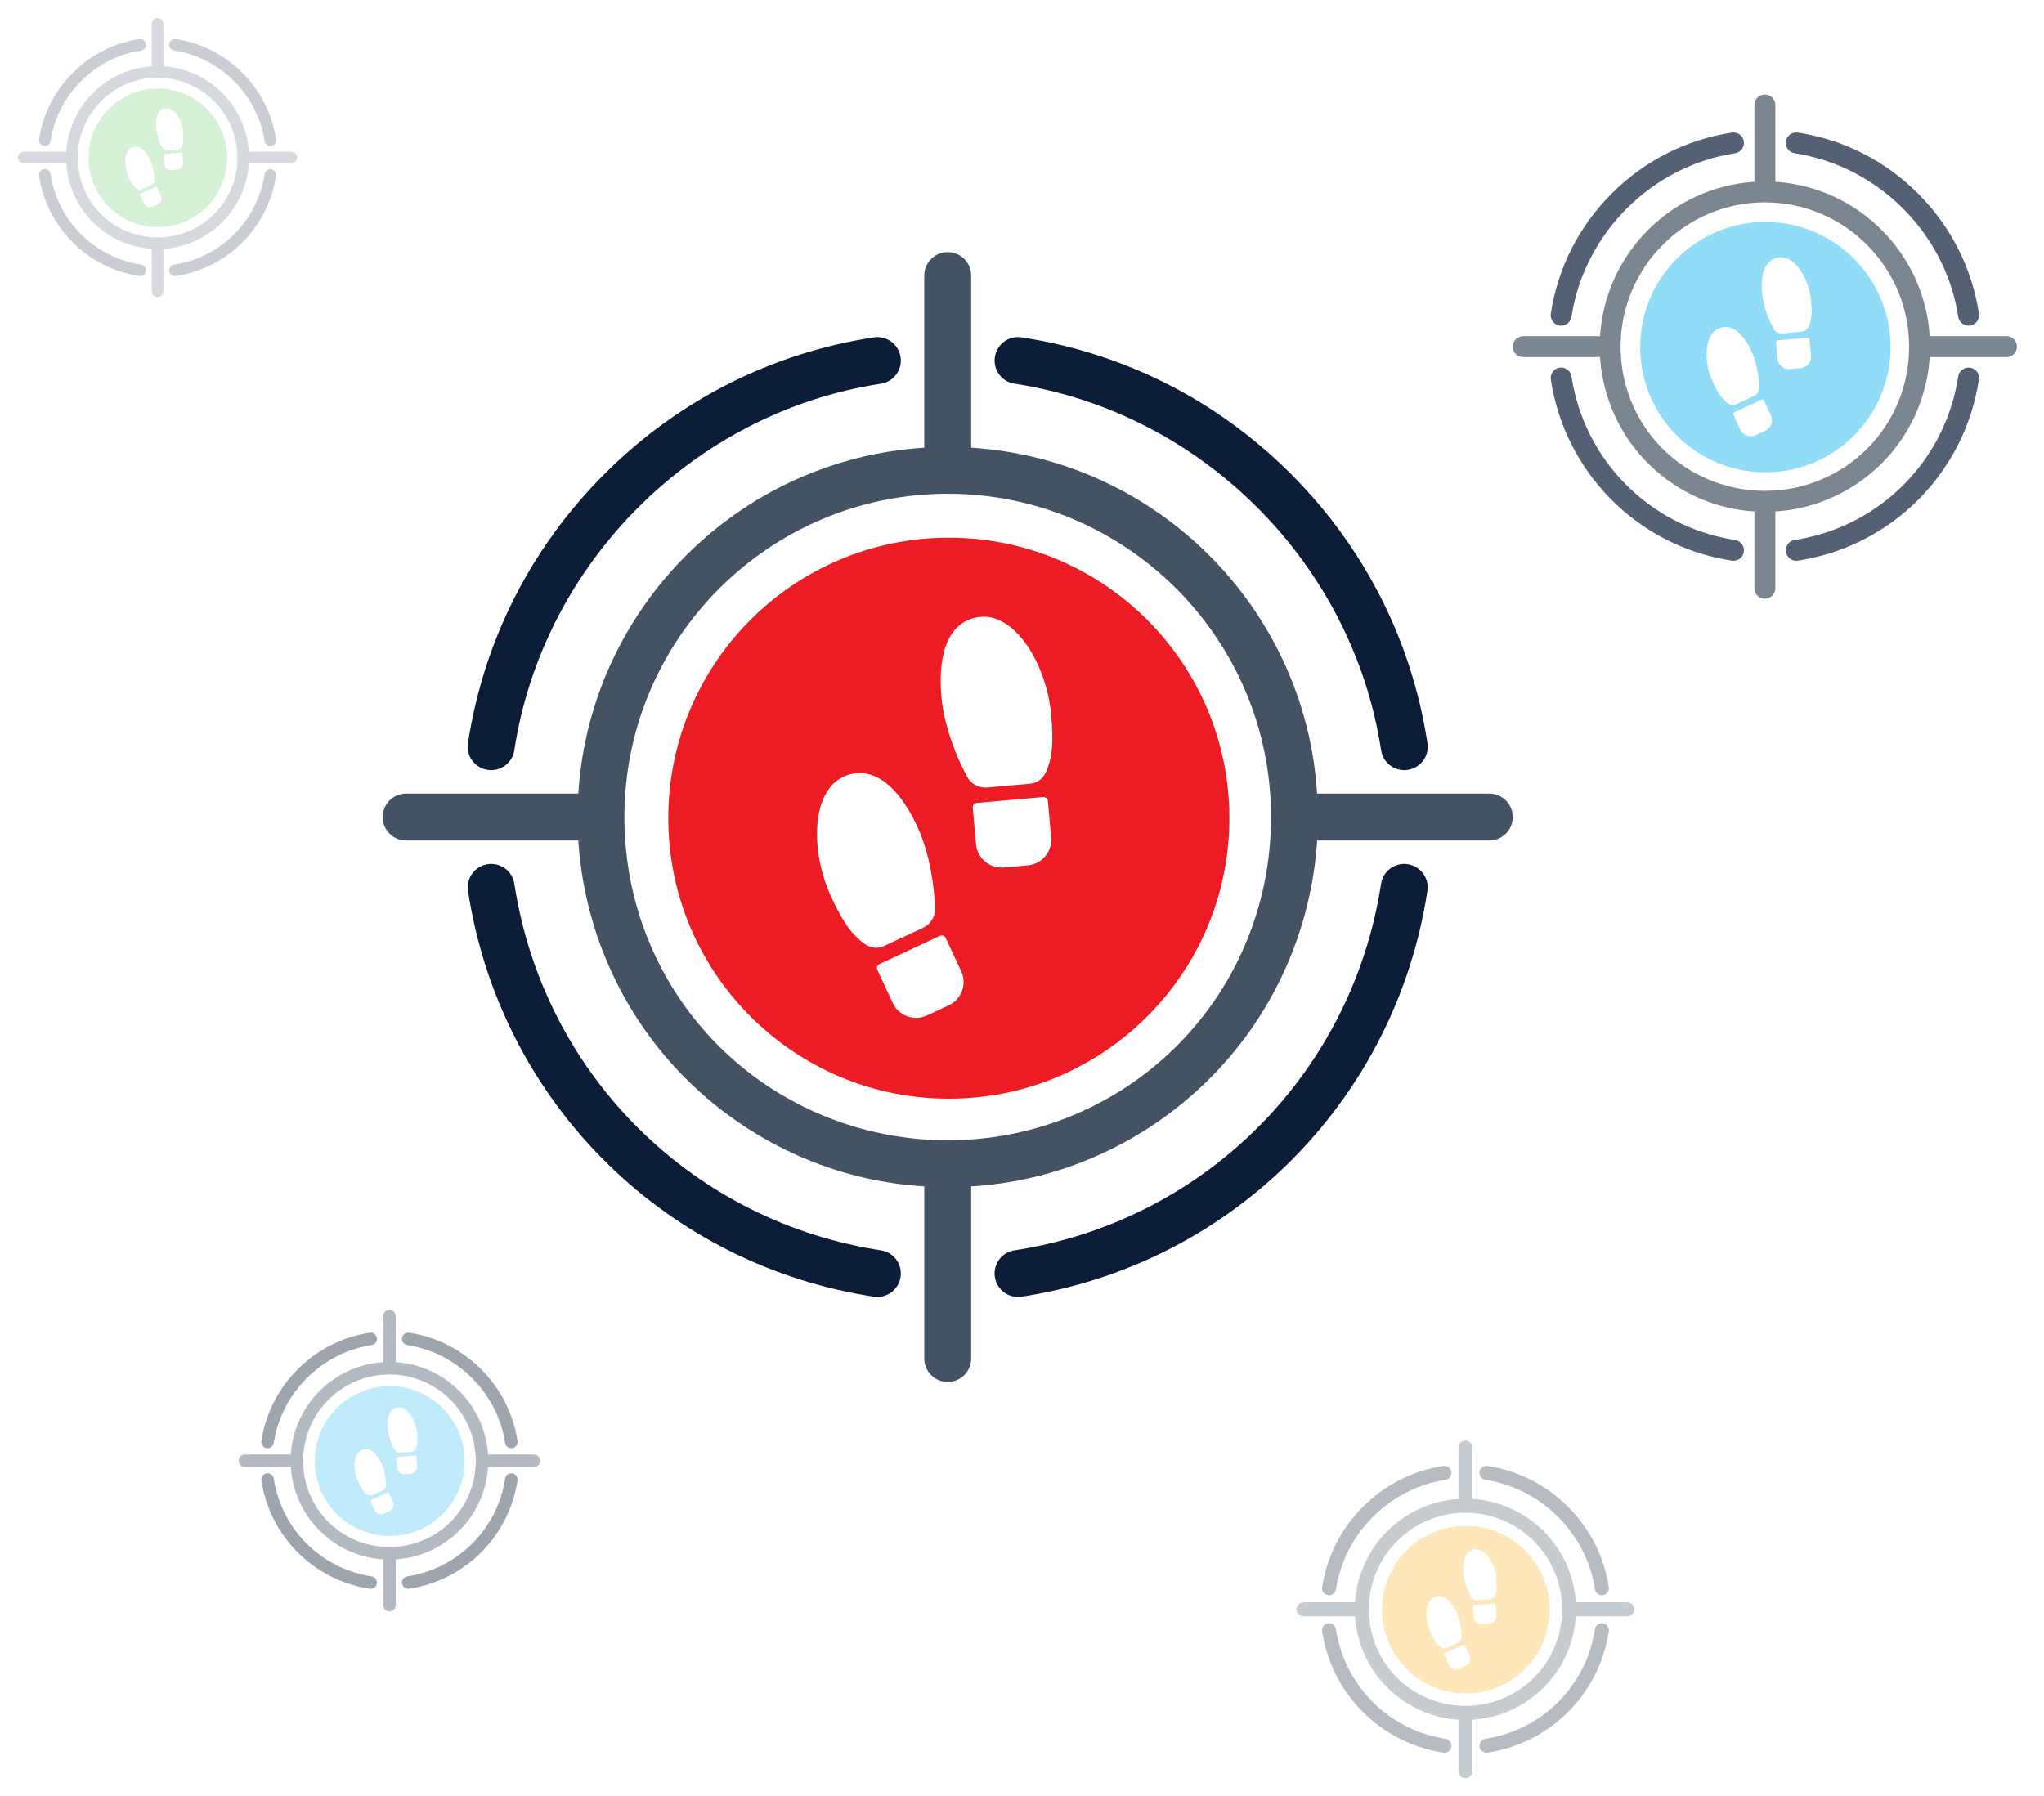 <svg width="454" height="399" viewBox="0 0 454 399" fill="none" xmlns="http://www.w3.org/2000/svg">
<g clip-path="url(#clip0_501_3164)">
<path d="M330.793 176.293H292.55C289.956 135.092 256.911 102.044 215.707 99.45V61.208C215.707 58.333 213.374 56 210.5 56C207.626 56 205.293 58.333 205.293 61.208V99.45C164.092 102.044 131.044 135.089 128.45 176.293H90.207C87.333 176.293 85 178.626 85 181.5C85 184.374 87.333 186.707 90.207 186.707H128.45C129.534 203.612 135.835 219.921 146.49 233.116C158.061 247.456 174.276 257.601 192.14 261.673C196.442 262.652 200.846 263.287 205.295 263.557V301.79C205.295 304.664 207.628 306.998 210.502 306.998C213.376 306.998 215.71 304.664 215.71 301.79V263.557C220.156 263.287 224.563 262.652 228.865 261.673C246.727 257.601 262.942 247.456 274.515 233.116C285.17 219.921 291.471 203.609 292.555 186.707H330.797C333.671 186.707 336.005 184.374 336.005 181.5C336.005 178.626 333.671 176.293 330.797 176.293H330.793ZM226.539 251.521C216.104 253.906 204.896 253.906 194.461 251.521C161.622 244.022 138.689 215.234 138.689 181.5C138.689 141.903 170.903 109.689 210.5 109.689C250.097 109.689 282.311 141.903 282.311 181.5C282.311 215.234 259.378 244.022 226.539 251.521Z" fill="#435363"/>
<path d="M108.302 171.026C108.568 171.065 108.835 171.088 109.096 171.088C111.625 171.088 113.844 169.243 114.236 166.666C120.594 125.081 154.078 91.597 195.664 85.239C198.506 84.805 200.46 82.147 200.023 79.305C199.589 76.463 196.936 74.504 194.089 74.945C171.323 78.427 150.641 88.916 134.275 105.28C117.911 121.644 107.422 142.328 103.94 165.094C103.504 167.936 105.458 170.594 108.3 171.028L108.302 171.026Z" fill="#0C1D37"/>
<path d="M225.336 85.236C266.922 91.594 300.406 125.078 306.764 166.664C307.158 169.24 309.375 171.085 311.904 171.085C312.165 171.085 312.43 171.065 312.698 171.023C315.54 170.589 317.494 167.931 317.057 165.089C313.576 142.323 303.086 121.642 286.723 105.275C270.359 88.911 249.675 78.422 226.909 74.94C224.064 74.501 221.408 76.458 220.975 79.3C220.538 82.142 222.492 84.8 225.334 85.234L225.336 85.236Z" fill="#0C1D37"/>
<path d="M312.685 191.975C309.834 191.538 307.185 193.492 306.751 196.336C300.398 237.899 268.283 270.523 226.799 277.523C226.333 277.605 225.877 277.68 225.408 277.744C222.559 278.136 220.568 280.764 220.962 283.614C221.321 286.222 223.553 288.109 226.115 288.109C226.35 288.109 226.591 288.092 226.834 288.06C227.429 287.978 228.012 287.884 228.572 287.787C274.46 280.045 310.017 243.925 317.047 197.911C317.481 195.069 315.53 192.411 312.685 191.977V191.975Z" fill="#0C1D37"/>
<path d="M195.589 277.742C195.123 277.677 194.664 277.605 194.161 277.516C152.714 270.523 120.599 237.9 114.246 196.336C113.812 193.492 111.159 191.536 108.312 191.975C105.468 192.409 103.516 195.064 103.95 197.909C110.983 243.925 146.537 280.043 192.388 287.777C192.983 287.881 193.568 287.976 194.163 288.057C194.406 288.092 194.644 288.107 194.882 288.107C197.444 288.107 199.676 286.217 200.035 283.611C200.427 280.762 198.438 278.133 195.589 277.742Z" fill="#0C1D37"/>
<path d="M210.753 119.439C176.342 119.439 148.439 147.342 148.439 181.753C148.439 211.384 169.123 236.181 196.837 242.514C201.305 243.536 205.96 244.067 210.751 244.067C215.541 244.067 220.196 243.536 224.664 242.514C252.378 236.181 273.062 211.384 273.062 181.753C273.062 147.342 245.16 119.439 210.748 119.439H210.753ZM208.553 217.231V221.677C202.664 220.911 197.251 217.072 193.129 210.664C191.706 208.452 190.491 206.007 189.492 203.391L184.837 206.112V216.569C184.837 217.784 183.853 218.768 182.638 218.768C181.423 218.768 180.438 217.784 180.438 216.569V204.849C180.438 204.068 180.852 203.344 181.527 202.95L188.096 199.111C187.27 196.093 186.714 192.904 186.444 189.619H183.144L173.681 194.206C173.371 194.358 173.044 194.427 172.724 194.427C171.908 194.427 171.124 193.971 170.742 193.187C170.212 192.094 170.668 190.779 171.761 190.249L181.678 185.44C181.978 185.297 182.305 185.22 182.638 185.22H186.251C186.251 185.135 186.246 185.051 186.246 184.964C186.246 181.54 186.561 178.19 187.153 174.976L181.279 170.366C180.748 169.949 180.438 169.312 180.438 168.635V151.808C180.438 150.593 181.423 149.608 182.638 149.608C183.853 149.608 184.837 150.593 184.837 151.808V167.566L188.257 170.249C188.477 169.481 188.711 168.722 188.966 167.978H208.556V217.231H208.553ZM195.639 163.581H190.749C191.461 162.064 192.252 160.621 193.127 159.267C196.118 154.622 199.788 151.334 203.825 149.578V144.029C203.825 142.814 204.809 141.829 206.024 141.829C207.239 141.829 208.224 142.814 208.224 144.029V148.296C209.057 148.172 209.9 148.105 210.753 148.105C211.606 148.105 212.449 148.17 213.282 148.296V144.029C213.282 142.814 214.267 141.829 215.482 141.829C216.697 141.829 217.681 142.814 217.681 144.029V149.578C221.718 151.331 225.388 154.62 228.379 159.267C229.254 160.621 230.045 162.064 230.757 163.581H195.641H195.639ZM250.761 193.187C250.382 193.971 249.598 194.427 248.78 194.427C248.458 194.427 248.13 194.355 247.823 194.206L238.36 189.619H235.06C234.789 192.907 234.234 196.093 233.406 199.111L239.974 202.95C240.649 203.344 241.063 204.068 241.063 204.849V216.569C241.063 217.784 240.079 218.768 238.863 218.768C237.648 218.768 236.664 217.784 236.664 216.569V206.112L232.009 203.391C231.01 206.007 229.795 208.452 228.372 210.664C224.25 217.072 218.837 220.913 212.948 221.677V167.978H232.538C232.793 168.722 233.026 169.483 233.247 170.249L236.666 167.566V151.808C236.666 150.593 237.651 149.608 238.866 149.608C240.081 149.608 241.065 150.593 241.065 151.808V168.635C241.065 169.31 240.755 169.947 240.225 170.366L234.35 174.976C234.943 178.187 235.258 181.54 235.258 184.964C235.258 185.049 235.255 185.133 235.253 185.22H238.866C239.198 185.22 239.526 185.294 239.826 185.44L249.742 190.249C250.836 190.779 251.292 192.094 250.761 193.187Z" fill="#ED1C24"/>
<circle cx="214.292" cy="181.845" r="49.993" fill="#ED1C24"/>
<path d="M219.298 174.943C217.461 175.105 215.743 174.192 214.894 172.674C212.638 168.645 209.693 161.485 209.102 154.81C208.155 144.104 211.3 137.609 217.832 137.032C225.574 136.349 232.499 147.625 233.494 158.884C233.967 164.232 233.88 168.038 232.307 171.531C231.654 172.98 230.432 173.961 228.763 174.107L219.298 174.943Z" fill="white"/>
<path d="M231.702 177.065L216.946 178.368C216.411 178.415 216.015 178.888 216.063 179.423L216.779 187.519C217.056 190.661 219.832 192.984 222.972 192.707L228.285 192.238C231.427 191.96 233.75 189.185 233.472 186.045L232.757 177.949C232.709 177.414 232.236 177.018 231.702 177.065Z" fill="white"/>
<path d="M204.993 206.127C206.664 205.349 207.694 203.699 207.67 201.959C207.606 197.341 206.571 189.67 203.741 183.597C199.2 173.855 193.224 169.806 187.28 172.576C180.235 175.859 179.887 189.086 184.663 199.331C186.931 204.198 188.913 207.45 192.024 209.685C193.316 210.612 194.863 210.85 196.382 210.142L204.995 206.127L204.993 206.127Z" fill="white"/>
<path d="M205.891 225.585L210.725 223.332C213.583 222 214.821 218.598 213.489 215.741L210.055 208.374C209.828 207.888 209.248 207.676 208.762 207.903L195.336 214.16C194.849 214.387 194.638 214.967 194.865 215.453L198.299 222.82C199.632 225.679 203.034 226.916 205.891 225.585Z" fill="white"/>
</g>
<g opacity="0.7" clip-path="url(#clip1_501_3164)" filter="url(#filter0_f_501_3164)">
<path d="M445.676 74.676H428.612C427.454 56.292 412.709 41.545 394.324 40.388V23.324C394.324 22.041 393.282 21 392 21C390.718 21 389.676 22.041 389.676 23.324V40.388C371.292 41.545 356.546 56.291 355.388 74.676H338.324C337.041 74.676 336 75.718 336 77C336 78.282 337.041 79.324 338.324 79.324H355.388C355.872 86.867 358.683 94.144 363.438 100.032C368.601 106.431 375.836 110.957 383.807 112.774C385.727 113.211 387.692 113.495 389.677 113.615V130.675C389.677 131.958 390.719 132.999 392.001 132.999C393.284 132.999 394.325 131.958 394.325 130.675V113.615C396.309 113.495 398.275 113.211 400.195 112.774C408.165 110.957 415.4 106.431 420.564 100.032C425.319 94.144 428.131 86.866 428.614 79.324H445.679C446.961 79.324 448.002 78.282 448.002 77C448.002 75.718 446.961 74.676 445.679 74.676H445.676ZM399.157 108.244C394.501 109.309 389.499 109.309 384.843 108.244C370.19 104.898 359.957 92.053 359.957 77C359.957 59.331 374.331 44.957 392 44.957C409.669 44.957 424.043 59.331 424.043 77C424.043 92.053 413.81 104.898 399.157 108.244Z" fill="#435363"/>
<path d="M346.398 72.326C346.516 72.344 346.636 72.354 346.752 72.354C347.881 72.354 348.871 71.53 349.046 70.381C351.883 51.825 366.824 36.884 385.38 34.047C386.648 33.853 387.52 32.667 387.325 31.399C387.131 30.131 385.948 29.256 384.677 29.453C374.518 31.007 365.29 35.688 357.987 42.989C350.686 50.291 346.005 59.52 344.452 69.679C344.257 70.947 345.129 72.133 346.397 72.327L346.398 72.326Z" fill="#0C1D37"/>
<path d="M398.62 34.045C417.176 36.883 432.117 51.824 434.954 70.38C435.13 71.529 436.119 72.353 437.248 72.353C437.364 72.353 437.483 72.344 437.602 72.325C438.87 72.131 439.742 70.945 439.547 69.677C437.994 59.518 433.313 50.29 426.011 42.987C418.71 35.685 409.48 31.005 399.322 29.451C398.052 29.255 396.867 30.128 396.674 31.396C396.479 32.665 397.351 33.851 398.619 34.044L398.62 34.045Z" fill="#0C1D37"/>
<path d="M437.597 81.674C436.324 81.479 435.142 82.351 434.949 83.62C432.114 102.166 417.784 116.723 399.273 119.847C399.065 119.883 398.861 119.917 398.652 119.945C397.381 120.12 396.492 121.293 396.668 122.564C396.829 123.728 397.825 124.57 398.968 124.57C399.073 124.57 399.18 124.563 399.288 124.548C399.554 124.512 399.814 124.47 400.064 124.427C420.54 120.972 436.406 104.855 439.543 84.323C439.737 83.055 438.866 81.868 437.597 81.675V81.674Z" fill="#0C1D37"/>
<path d="M385.346 119.944C385.138 119.916 384.934 119.884 384.709 119.844C366.215 116.723 351.885 102.166 349.05 83.62C348.856 82.351 347.672 81.478 346.402 81.674C345.133 81.868 344.262 83.053 344.456 84.322C347.594 104.855 363.459 120.971 383.918 124.422C384.183 124.469 384.445 124.511 384.71 124.548C384.819 124.563 384.925 124.57 385.031 124.57C386.174 124.57 387.17 123.726 387.33 122.564C387.505 121.292 386.618 120.119 385.346 119.944Z" fill="#0C1D37"/>
<path d="M392.113 49.308C376.758 49.308 364.308 61.758 364.308 77.113C364.308 90.335 373.537 101.399 385.903 104.225C387.897 104.681 389.974 104.918 392.112 104.918C394.25 104.918 396.326 104.681 398.32 104.225C410.687 101.399 419.916 90.335 419.916 77.113C419.916 61.758 407.466 49.308 392.111 49.308H392.113ZM391.131 92.944V94.927C388.503 94.586 386.088 92.873 384.249 90.014C383.614 89.027 383.072 87.936 382.626 86.768L380.549 87.982V92.648C380.549 93.19 380.11 93.63 379.567 93.63C379.025 93.63 378.586 93.19 378.586 92.648V87.419C378.586 87.07 378.771 86.747 379.072 86.571L382.003 84.858C381.634 83.512 381.386 82.089 381.266 80.623H379.793L375.571 82.67C375.432 82.737 375.286 82.768 375.144 82.768C374.78 82.768 374.43 82.565 374.259 82.215C374.023 81.727 374.226 81.141 374.714 80.904L379.139 78.758C379.273 78.694 379.419 78.66 379.567 78.66H381.18C381.18 78.622 381.177 78.585 381.177 78.546C381.177 77.018 381.318 75.523 381.582 74.089L378.961 72.032C378.724 71.846 378.586 71.562 378.586 71.26V63.751C378.586 63.209 379.025 62.769 379.567 62.769C380.11 62.769 380.549 63.209 380.549 63.751V70.783L382.075 71.98C382.173 71.637 382.277 71.298 382.391 70.966H391.133V92.944H391.131ZM385.369 69.004H383.187C383.504 68.327 383.857 67.683 384.248 67.079C385.582 65.007 387.22 63.539 389.021 62.756V60.28C389.021 59.737 389.461 59.298 390.003 59.298C390.545 59.298 390.984 59.737 390.984 60.28V62.184C391.356 62.129 391.732 62.099 392.113 62.099C392.494 62.099 392.87 62.127 393.242 62.184V60.28C393.242 59.737 393.681 59.298 394.223 59.298C394.765 59.298 395.204 59.737 395.204 60.28V62.756C397.006 63.538 398.643 65.005 399.978 67.079C400.368 67.683 400.721 68.327 401.039 69.004H385.37H385.369ZM409.965 82.215C409.796 82.565 409.446 82.768 409.081 82.768C408.937 82.768 408.791 82.736 408.654 82.67L404.432 80.623H402.959C402.838 82.09 402.59 83.512 402.221 84.858L405.152 86.571C405.453 86.747 405.638 87.07 405.638 87.419V92.648C405.638 93.19 405.198 93.63 404.656 93.63C404.114 93.63 403.675 93.19 403.675 92.648V87.982L401.598 86.768C401.152 87.936 400.61 89.027 399.975 90.014C398.136 92.873 395.72 94.587 393.092 94.927V70.966H401.833C401.947 71.298 402.051 71.638 402.15 71.98L403.676 70.783V63.751C403.676 63.209 404.115 62.769 404.657 62.769C405.199 62.769 405.639 63.209 405.639 63.751V71.26C405.639 71.561 405.5 71.845 405.264 72.032L402.642 74.089C402.907 75.522 403.047 77.018 403.047 78.546C403.047 78.583 403.046 78.621 403.045 78.66H404.657C404.806 78.66 404.952 78.693 405.085 78.758L409.51 80.904C409.998 81.141 410.202 81.727 409.965 82.215Z" fill="#62CEF4"/>
<circle cx="393.692" cy="77.154" r="22.308" fill="#62CEF4"/>
<path d="M395.925 74.074C395.106 74.147 394.339 73.74 393.96 73.062C392.953 71.264 391.639 68.069 391.376 65.091C390.953 60.314 392.357 57.416 395.271 57.158C398.726 56.854 401.816 61.885 402.26 66.909C402.471 69.295 402.432 70.994 401.73 72.552C401.439 73.199 400.894 73.636 400.149 73.702L395.925 74.074Z" fill="white"/>
<path d="M401.46 75.022L394.876 75.603C394.637 75.624 394.461 75.835 394.482 76.074L394.801 79.686C394.925 81.088 396.164 82.125 397.565 82.001L399.936 81.792C401.337 81.668 402.374 80.43 402.25 79.028L401.931 75.416C401.91 75.177 401.699 75.001 401.46 75.022Z" fill="white"/>
<path d="M389.543 87.99C390.288 87.642 390.748 86.906 390.737 86.13C390.708 84.069 390.247 80.646 388.984 77.936C386.957 73.589 384.291 71.782 381.639 73.018C378.495 74.484 378.34 80.385 380.471 84.957C381.483 87.129 382.367 88.58 383.756 89.577C384.332 89.991 385.022 90.097 385.7 89.781L389.544 87.99L389.543 87.99Z" fill="white"/>
<path d="M389.943 96.672L392.1 95.666C393.375 95.072 393.927 93.554 393.333 92.279L391.801 88.992C391.7 88.775 391.441 88.681 391.224 88.782L385.233 91.574C385.016 91.675 384.922 91.934 385.023 92.151L386.555 95.438C387.15 96.714 388.668 97.266 389.943 96.672Z" fill="white"/>
</g>
<g opacity="0.22" clip-path="url(#clip2_501_3164)" filter="url(#filter1_f_501_3164)">
<path d="M64.714 33.714H55.267C54.627 23.537 46.464 15.373 36.286 14.733V5.286C36.286 4.576 35.71 4 35 4C34.29 4 33.714 4.576 33.714 5.286V14.733C23.537 15.373 15.373 23.536 14.733 33.714H5.286C4.576 33.714 4 34.29 4 35C4 35.71 4.576 36.286 5.286 36.286H14.733C15 40.462 16.557 44.49 19.189 47.75C22.047 51.292 26.052 53.798 30.465 54.804C31.528 55.046 32.615 55.202 33.714 55.269V64.713C33.714 65.423 34.291 65.999 35.001 65.999C35.711 65.999 36.287 65.423 36.287 64.713V55.269C37.385 55.202 38.474 55.046 39.536 54.804C43.948 53.798 47.954 51.292 50.812 47.75C53.444 44.49 55.001 40.461 55.269 36.286H64.715C65.425 36.286 66.001 35.71 66.001 35C66.001 34.29 65.425 33.714 64.715 33.714H64.714ZM38.962 52.296C36.384 52.885 33.616 52.885 31.038 52.296C22.927 50.444 17.262 43.333 17.262 35C17.262 25.219 25.219 17.262 35 17.262C44.781 17.262 52.738 25.219 52.738 35C52.738 43.333 47.074 50.444 38.962 52.296Z" fill="#435363"/>
<path d="M9.756 32.413C9.822 32.423 9.888 32.428 9.952 32.428C10.577 32.428 11.125 31.973 11.222 31.336C12.792 21.064 21.063 12.793 31.335 11.223C32.037 11.115 32.52 10.459 32.412 9.757C32.305 9.055 31.65 8.571 30.946 8.68C25.323 9.54 20.214 12.131 16.172 16.173C12.13 20.215 9.539 25.324 8.679 30.948C8.571 31.65 9.053 32.306 9.755 32.413L9.756 32.413Z" fill="#0C1D37"/>
<path d="M38.665 11.222C48.937 12.792 57.208 21.063 58.778 31.335C58.876 31.971 59.423 32.427 60.048 32.427C60.112 32.427 60.178 32.422 60.244 32.412C60.946 32.305 61.429 31.648 61.321 30.946C60.461 25.323 57.87 20.214 53.828 16.171C49.786 12.129 44.677 9.538 39.053 8.678C38.35 8.57 37.694 9.053 37.587 9.755C37.48 10.457 37.962 11.114 38.664 11.221L38.665 11.222Z" fill="#0C1D37"/>
<path d="M60.241 37.587C59.536 37.48 58.882 37.962 58.775 38.665C57.206 48.931 49.273 56.99 39.026 58.719C38.911 58.739 38.798 58.758 38.682 58.773C37.978 58.87 37.487 59.52 37.584 60.223C37.673 60.868 38.224 61.334 38.857 61.334C38.915 61.334 38.974 61.33 39.035 61.322C39.181 61.301 39.325 61.278 39.464 61.254C50.799 59.342 59.582 50.42 61.318 39.054C61.425 38.352 60.943 37.695 60.241 37.588V37.587Z" fill="#0C1D37"/>
<path d="M31.317 58.773C31.202 58.757 31.088 58.739 30.964 58.717C20.726 56.99 12.793 48.931 11.224 38.665C11.117 37.962 10.461 37.479 9.758 37.587C9.056 37.695 8.574 38.351 8.681 39.053C10.418 50.42 19.201 59.341 30.526 61.252C30.673 61.278 30.818 61.301 30.965 61.321C31.025 61.33 31.084 61.333 31.142 61.333C31.775 61.333 32.326 60.867 32.415 60.223C32.512 59.519 32.021 58.87 31.317 58.773Z" fill="#0C1D37"/>
<path d="M35.063 19.67C26.563 19.67 19.67 26.563 19.67 35.063C19.67 42.382 24.779 48.507 31.625 50.071C32.729 50.324 33.879 50.455 35.062 50.455C36.245 50.455 37.395 50.324 38.499 50.071C45.344 48.507 50.454 42.382 50.454 35.063C50.454 26.563 43.561 19.67 35.061 19.67H35.063ZM34.519 43.826V44.924C33.065 44.735 31.727 43.787 30.709 42.204C30.358 41.658 30.058 41.054 29.811 40.407L28.661 41.08V43.663C28.661 43.963 28.418 44.206 28.118 44.206C27.818 44.206 27.575 43.963 27.575 43.663V40.768C27.575 40.575 27.677 40.396 27.843 40.298L29.466 39.35C29.262 38.605 29.125 37.817 29.058 37.005H28.243L25.905 38.139C25.829 38.176 25.748 38.193 25.669 38.193C25.467 38.193 25.274 38.081 25.18 37.887C25.048 37.617 25.161 37.292 25.431 37.161L27.881 35.973C27.955 35.938 28.036 35.919 28.118 35.919H29.01C29.01 35.898 29.009 35.877 29.009 35.856C29.009 35.01 29.087 34.182 29.233 33.389L27.782 32.25C27.651 32.147 27.575 31.99 27.575 31.822V27.666C27.575 27.366 27.818 27.122 28.118 27.122C28.418 27.122 28.661 27.366 28.661 27.666V31.558L29.506 32.221C29.56 32.031 29.618 31.844 29.681 31.66H34.52V43.826H34.519ZM31.329 30.574H30.121C30.297 30.199 30.492 29.843 30.709 29.508C31.448 28.361 32.354 27.549 33.351 27.115V25.744C33.351 25.444 33.594 25.201 33.895 25.201C34.195 25.201 34.438 25.444 34.438 25.744V26.798C34.644 26.768 34.852 26.751 35.063 26.751C35.273 26.751 35.482 26.767 35.687 26.798V25.744C35.687 25.444 35.931 25.201 36.231 25.201C36.531 25.201 36.774 25.444 36.774 25.744V27.115C37.771 27.548 38.678 28.36 39.416 29.508C39.633 29.843 39.828 30.199 40.004 30.574H31.33H31.329ZM44.945 37.887C44.851 38.081 44.658 38.193 44.456 38.193C44.376 38.193 44.295 38.175 44.219 38.139L41.882 37.005H41.067C41 37.818 40.863 38.605 40.658 39.35L42.281 40.298C42.447 40.396 42.55 40.575 42.55 40.768V43.663C42.55 43.963 42.306 44.206 42.006 44.206C41.706 44.206 41.463 43.963 41.463 43.663V41.08L40.313 40.407C40.066 41.054 39.766 41.658 39.415 42.204C38.397 43.787 37.059 44.736 35.605 44.924V31.66H40.444C40.507 31.844 40.564 32.032 40.619 32.221L41.464 31.558V27.666C41.464 27.366 41.707 27.122 42.007 27.122C42.307 27.122 42.55 27.366 42.55 27.666V31.822C42.55 31.989 42.474 32.146 42.343 32.25L40.891 33.389C41.038 34.182 41.116 35.01 41.116 35.856C41.116 35.877 41.115 35.898 41.114 35.919H42.007C42.089 35.919 42.17 35.937 42.244 35.973L44.693 37.161C44.964 37.292 45.076 37.617 44.945 37.887Z" fill="#40BE46"/>
<circle cx="35.937" cy="35.085" r="12.349" fill="#40BE46"/>
<path d="M37.173 33.38C36.72 33.42 36.295 33.195 36.086 32.82C35.528 31.825 34.801 30.056 34.655 28.407C34.421 25.763 35.198 24.158 36.811 24.016C38.724 23.847 40.434 26.632 40.68 29.413C40.797 30.734 40.775 31.675 40.387 32.537C40.225 32.895 39.924 33.138 39.511 33.174L37.173 33.38Z" fill="white"/>
<path d="M40.237 33.904L36.592 34.226C36.46 34.238 36.362 34.355 36.374 34.487L36.551 36.487C36.62 37.263 37.305 37.837 38.081 37.768L39.393 37.652C40.169 37.584 40.743 36.898 40.675 36.123L40.498 34.123C40.486 33.991 40.369 33.893 40.237 33.904Z" fill="white"/>
<path d="M33.64 41.083C34.053 40.891 34.307 40.484 34.301 40.054C34.285 38.913 34.03 37.018 33.331 35.518C32.209 33.112 30.733 32.112 29.265 32.796C27.524 33.607 27.438 36.874 28.618 39.405C29.178 40.607 29.668 41.41 30.436 41.962C30.755 42.191 31.137 42.25 31.513 42.075L33.64 41.083L33.64 41.083Z" fill="white"/>
<path d="M33.861 45.889L35.056 45.333C35.762 45.004 36.067 44.163 35.738 43.458L34.89 41.638C34.834 41.518 34.691 41.466 34.571 41.522L31.254 43.067C31.134 43.123 31.082 43.266 31.138 43.387L31.986 45.206C32.316 45.912 33.156 46.218 33.861 45.889Z" fill="white"/>
</g>
<g opacity="0.3" clip-path="url(#clip3_501_3164)" filter="url(#filter2_f_501_3164)">
<path d="M361.444 355.944H350.017C349.242 343.633 339.368 333.758 327.056 332.983V321.556C327.056 320.697 326.359 320 325.5 320C324.641 320 323.944 320.697 323.944 321.556V332.983C311.633 333.758 301.758 343.632 300.983 355.944H289.556C288.697 355.944 288 356.641 288 357.5C288 358.359 288.697 359.056 289.556 359.056H300.983C301.307 364.107 303.19 368.98 306.374 372.923C309.831 377.208 314.676 380.239 320.014 381.456C321.299 381.749 322.615 381.938 323.945 382.019V393.443C323.945 394.302 324.642 394.999 325.501 394.999C326.36 394.999 327.057 394.302 327.057 393.443V382.019C328.385 381.938 329.702 381.749 330.988 381.456C336.325 380.239 341.17 377.208 344.628 372.923C347.812 368.98 349.695 364.106 350.018 359.056H361.445C362.304 359.056 363.001 358.359 363.001 357.5C363.001 356.641 362.304 355.944 361.445 355.944H361.444ZM330.293 378.422C327.175 379.135 323.825 379.135 320.707 378.422C310.895 376.182 304.043 367.58 304.043 357.5C304.043 345.668 313.668 336.043 325.5 336.043C337.332 336.043 346.957 345.668 346.957 357.5C346.957 367.58 340.105 376.182 330.293 378.422Z" fill="#435363"/>
<path d="M294.963 354.37C295.042 354.382 295.122 354.389 295.2 354.389C295.956 354.389 296.619 353.838 296.736 353.068C298.636 340.642 308.641 330.637 321.067 328.737C321.916 328.607 322.5 327.813 322.369 326.964C322.24 326.115 321.447 325.529 320.596 325.661C313.793 326.701 307.614 329.836 302.723 334.725C297.834 339.615 294.7 345.795 293.659 352.598C293.529 353.447 294.113 354.241 294.962 354.371L294.963 354.37Z" fill="#0C1D37"/>
<path d="M329.933 328.736C342.359 330.636 352.364 340.641 354.264 353.067C354.382 353.837 355.045 354.388 355.8 354.388C355.878 354.388 355.957 354.382 356.037 354.369C356.887 354.24 357.47 353.446 357.34 352.596C356.3 345.794 353.165 339.614 348.276 334.724C343.386 329.834 337.206 326.7 330.403 325.659C329.553 325.528 328.76 326.113 328.63 326.962C328.5 327.811 329.083 328.606 329.933 328.735L329.933 328.736Z" fill="#0C1D37"/>
<path d="M356.034 360.63C355.181 360.5 354.39 361.083 354.26 361.933C352.362 374.353 342.766 384.101 330.37 386.192C330.231 386.217 330.095 386.239 329.955 386.258C329.103 386.375 328.508 387.161 328.626 388.012C328.734 388.792 329.401 389.356 330.166 389.356C330.236 389.356 330.308 389.35 330.381 389.341C330.559 389.316 330.733 389.288 330.9 389.259C344.612 386.946 355.236 376.153 357.337 362.404C357.467 361.555 356.883 360.76 356.034 360.631V360.63Z" fill="#0C1D37"/>
<path d="M321.045 386.257C320.905 386.238 320.768 386.217 320.618 386.19C308.234 384.1 298.637 374.352 296.739 361.933C296.609 361.083 295.817 360.499 294.966 360.63C294.116 360.759 293.533 361.553 293.663 362.403C295.764 376.153 306.388 386.945 320.088 389.256C320.266 389.287 320.441 389.315 320.619 389.34C320.691 389.35 320.762 389.355 320.834 389.355C321.599 389.355 322.266 388.79 322.373 388.011C322.49 387.16 321.896 386.374 321.045 386.257Z" fill="#0C1D37"/>
<path d="M325.576 338.956C315.293 338.956 306.956 347.293 306.956 357.576C306.956 366.429 313.136 373.839 321.417 375.731C322.753 376.037 324.143 376.195 325.575 376.195C327.006 376.195 328.397 376.037 329.732 375.731C338.013 373.839 344.194 366.429 344.194 357.576C344.194 347.293 335.856 338.956 325.574 338.956H325.576ZM324.918 368.177V369.505C323.159 369.276 321.541 368.129 320.31 366.215C319.884 365.554 319.521 364.823 319.223 364.041L317.832 364.854V367.979C317.832 368.342 317.538 368.636 317.175 368.636C316.812 368.636 316.517 368.342 316.517 367.979V364.477C316.517 364.244 316.641 364.027 316.843 363.909L318.805 362.762C318.559 361.861 318.393 360.908 318.312 359.926H317.326L314.498 361.297C314.406 361.342 314.308 361.363 314.212 361.363C313.969 361.363 313.734 361.226 313.62 360.992C313.462 360.665 313.598 360.273 313.925 360.114L316.888 358.677C316.978 358.634 317.075 358.612 317.175 358.612H318.254C318.254 358.586 318.253 358.561 318.253 358.535C318.253 357.512 318.347 356.511 318.524 355.551L316.769 354.173C316.61 354.049 316.517 353.858 316.517 353.656V348.628C316.517 348.265 316.812 347.971 317.175 347.971C317.538 347.971 317.832 348.265 317.832 348.628V353.337L318.854 354.138C318.92 353.909 318.989 353.682 319.066 353.46H324.919V368.177H324.918ZM321.059 352.146H319.598C319.811 351.692 320.047 351.261 320.309 350.857C321.202 349.469 322.299 348.486 323.505 347.962V346.303C323.505 345.94 323.8 345.646 324.163 345.646C324.526 345.646 324.82 345.94 324.82 346.303V347.579C325.069 347.542 325.321 347.522 325.576 347.522C325.831 347.522 326.082 347.541 326.331 347.579V346.303C326.331 345.94 326.626 345.646 326.989 345.646C327.352 345.646 327.646 345.94 327.646 346.303V347.962C328.852 348.486 329.949 349.468 330.842 350.857C331.104 351.261 331.34 351.692 331.553 352.146H321.06H321.059ZM337.53 360.992C337.417 361.226 337.183 361.363 336.938 361.363C336.842 361.363 336.744 361.341 336.652 361.297L333.825 359.926H332.839C332.758 360.908 332.592 361.861 332.344 362.762L334.307 363.909C334.509 364.027 334.632 364.244 334.632 364.477V367.979C334.632 368.342 334.338 368.636 333.975 368.636C333.612 368.636 333.318 368.342 333.318 367.979V364.854L331.927 364.041C331.629 364.823 331.265 365.554 330.84 366.215C329.609 368.129 327.991 369.277 326.231 369.505V353.46H332.085C332.161 353.682 332.231 353.909 332.297 354.138L333.319 353.337V348.628C333.319 348.265 333.613 347.971 333.976 347.971C334.339 347.971 334.633 348.265 334.633 348.628V353.656C334.633 353.858 334.541 354.048 334.382 354.173L332.627 355.551C332.804 356.51 332.898 357.512 332.898 358.535C332.898 358.56 332.897 358.586 332.896 358.612H333.976C334.075 358.612 334.173 358.634 334.263 358.677L337.226 360.114C337.553 360.273 337.689 360.665 337.53 360.992Z" fill="#FBAF17"/>
<ellipse cx="326.633" cy="357.603" rx="14.938" ry="14.938" fill="#FBAF17"/>
<path d="M328.129 355.541C327.58 355.59 327.067 355.317 326.813 354.863C326.139 353.659 325.259 351.52 325.082 349.525C324.8 346.326 325.739 344.385 327.691 344.213C330.005 344.009 332.074 347.378 332.371 350.742C332.512 352.34 332.486 353.478 332.016 354.522C331.821 354.955 331.456 355.248 330.957 355.291L328.129 355.541Z" fill="white"/>
<path d="M331.835 356.175L327.426 356.564C327.267 356.578 327.148 356.72 327.162 356.88L327.376 359.299C327.459 360.237 328.289 360.932 329.227 360.849L330.814 360.709C331.753 360.626 332.447 359.796 332.365 358.858L332.151 356.439C332.136 356.279 331.995 356.161 331.835 356.175Z" fill="white"/>
<path d="M323.854 364.859C324.353 364.626 324.661 364.133 324.654 363.613C324.635 362.233 324.326 359.941 323.48 358.127C322.123 355.216 320.338 354.006 318.562 354.833C316.457 355.815 316.352 359.767 317.779 362.828C318.457 364.282 319.049 365.254 319.979 365.922C320.365 366.199 320.827 366.27 321.281 366.058L323.855 364.859L323.854 364.859Z" fill="white"/>
<path d="M324.122 370.673L325.567 370C326.421 369.602 326.791 368.585 326.393 367.732L325.367 365.53C325.299 365.385 325.126 365.322 324.98 365.39L320.969 367.259C320.823 367.327 320.76 367.5 320.828 367.646L321.854 369.847C322.252 370.701 323.269 371.071 324.122 370.673Z" fill="white"/>
</g>
<g opacity="0.4" clip-path="url(#clip4_501_3164)" filter="url(#filter3_f_501_3164)">
<path d="M118.61 323.11H108.402C107.709 312.112 98.889 303.291 87.89 302.598V292.39C87.89 291.623 87.267 291 86.5 291C85.733 291 85.11 291.623 85.11 292.39V302.598C74.112 303.291 65.291 312.111 64.598 323.11H54.39C53.623 323.11 53 323.733 53 324.5C53 325.267 53.623 325.89 54.39 325.89H64.598C64.888 330.402 66.57 334.756 69.414 338.278C72.502 342.106 76.831 344.814 81.599 345.901C82.748 346.162 83.923 346.332 85.111 346.404V356.609C85.111 357.376 85.734 357.999 86.501 357.999C87.268 357.999 87.891 357.376 87.891 356.609V346.404C89.078 346.332 90.254 346.162 91.402 345.901C96.17 344.814 100.498 342.106 103.588 338.278C106.432 334.756 108.114 330.402 108.403 325.89H118.611C119.378 325.89 120.001 325.267 120.001 324.5C120.001 323.733 119.378 323.11 118.611 323.11H118.61ZM90.781 343.191C87.996 343.828 85.004 343.828 82.219 343.191C73.453 341.189 67.331 333.505 67.331 324.5C67.331 313.93 75.93 305.331 86.5 305.331C97.07 305.331 105.669 313.93 105.669 324.5C105.669 333.505 99.547 341.189 90.781 343.191Z" fill="#435363"/>
<path d="M59.22 321.704C59.291 321.715 59.362 321.721 59.432 321.721C60.107 321.721 60.7 321.228 60.804 320.54C62.501 309.44 71.439 300.502 82.54 298.805C83.298 298.689 83.82 297.979 83.703 297.221C83.588 296.462 82.879 295.939 82.119 296.057C76.042 296.986 70.522 299.786 66.153 304.154C61.785 308.522 58.985 314.044 58.056 320.121C57.939 320.879 58.461 321.589 59.219 321.705L59.22 321.704Z" fill="#0C1D37"/>
<path d="M90.46 298.804C101.561 300.501 110.499 309.439 112.196 320.54C112.301 321.228 112.893 321.72 113.568 321.72C113.638 321.72 113.708 321.715 113.78 321.704C114.539 321.588 115.06 320.878 114.944 320.12C114.014 314.042 111.214 308.522 106.846 304.153C102.478 299.785 96.957 296.985 90.88 296.056C90.121 295.939 89.412 296.461 89.296 297.22C89.18 297.978 89.701 298.688 90.46 298.804L90.46 298.804Z" fill="#0C1D37"/>
<path d="M113.777 327.296C113.015 327.18 112.308 327.701 112.193 328.46C110.497 339.555 101.924 348.263 90.851 350.132C90.726 350.154 90.605 350.173 90.479 350.191C89.719 350.295 89.187 350.997 89.293 351.757C89.389 352.454 89.984 352.958 90.668 352.958C90.731 352.958 90.795 352.953 90.86 352.944C91.019 352.922 91.174 352.897 91.324 352.871C103.573 350.805 113.064 341.163 114.941 328.881C115.057 328.122 114.536 327.413 113.777 327.297V327.296Z" fill="#0C1D37"/>
<path d="M82.52 350.19C82.396 350.173 82.273 350.154 82.139 350.13C71.075 348.263 62.503 339.555 60.807 328.461C60.691 327.701 59.983 327.179 59.223 327.296C58.464 327.412 57.943 328.121 58.059 328.88C59.936 341.164 69.427 350.804 81.665 352.869C81.824 352.897 81.981 352.922 82.139 352.944C82.204 352.953 82.268 352.957 82.331 352.957C83.015 352.957 83.611 352.453 83.707 351.757C83.811 350.996 83.281 350.295 82.52 350.19Z" fill="#0C1D37"/>
<path d="M86.568 307.934C77.382 307.934 69.934 315.382 69.934 324.568C69.934 332.477 75.455 339.096 82.853 340.787C84.046 341.059 85.288 341.201 86.567 341.201C87.846 341.201 89.088 341.059 90.281 340.787C97.679 339.096 103.2 332.477 103.2 324.568C103.2 315.382 95.752 307.934 86.566 307.934H86.568ZM85.981 334.038V335.225C84.408 335.02 82.963 333.995 81.863 332.285C81.483 331.695 81.159 331.042 80.892 330.344L79.65 331.07V333.861C79.65 334.185 79.387 334.448 79.063 334.448C78.738 334.448 78.476 334.185 78.476 333.861V330.733C78.476 330.524 78.586 330.331 78.766 330.226L80.52 329.201C80.299 328.395 80.151 327.544 80.079 326.667H79.198L76.672 327.892C76.589 327.932 76.502 327.951 76.416 327.951C76.198 327.951 75.989 327.829 75.887 327.62C75.746 327.328 75.868 326.977 76.159 326.835L78.806 325.552C78.887 325.513 78.974 325.493 79.063 325.493H80.027C80.027 325.47 80.026 325.448 80.026 325.425C80.026 324.511 80.11 323.616 80.268 322.759L78.7 321.528C78.558 321.417 78.476 321.247 78.476 321.066V316.574C78.476 316.25 78.738 315.987 79.063 315.987C79.387 315.987 79.65 316.25 79.65 316.574V320.781L80.563 321.497C80.621 321.292 80.684 321.089 80.752 320.891H85.981V334.038H85.981ZM82.533 319.717H81.228C81.418 319.312 81.629 318.927 81.863 318.565C82.661 317.325 83.641 316.448 84.718 315.979V314.498C84.718 314.173 84.981 313.911 85.305 313.911C85.63 313.911 85.892 314.173 85.892 314.498V315.637C86.115 315.604 86.34 315.586 86.568 315.586C86.795 315.586 87.02 315.603 87.243 315.637V314.498C87.243 314.173 87.505 313.911 87.83 313.911C88.154 313.911 88.417 314.173 88.417 314.498V315.979C89.495 316.447 90.474 317.325 91.272 318.565C91.506 318.927 91.717 319.312 91.907 319.717H82.534H82.533ZM97.247 327.62C97.146 327.829 96.937 327.951 96.718 327.951C96.632 327.951 96.545 327.931 96.463 327.892L93.937 326.667H93.056C92.984 327.545 92.835 328.395 92.614 329.201L94.368 330.226C94.548 330.331 94.658 330.524 94.658 330.733V333.861C94.658 334.185 94.395 334.448 94.071 334.448C93.747 334.448 93.484 334.185 93.484 333.861V331.07L92.242 330.344C91.975 331.042 91.65 331.695 91.271 332.285C90.17 333.995 88.725 335.021 87.153 335.225V320.891H92.383C92.451 321.089 92.513 321.292 92.572 321.497L93.485 320.781V316.574C93.485 316.25 93.748 315.987 94.072 315.987C94.396 315.987 94.659 316.25 94.659 316.574V321.066C94.659 321.246 94.576 321.416 94.435 321.528L92.867 322.759C93.025 323.616 93.109 324.511 93.109 325.425C93.109 325.447 93.108 325.47 93.107 325.493H94.072C94.16 325.493 94.248 325.513 94.328 325.552L96.975 326.835C97.267 326.977 97.389 327.328 97.247 327.62Z" fill="#62CEF4"/>
<ellipse cx="87.512" cy="324.592" rx="13.345" ry="13.345" fill="#62CEF4"/>
<path d="M88.849 322.749C88.358 322.793 87.9 322.549 87.673 322.144C87.071 321.068 86.285 319.157 86.127 317.376C85.874 314.518 86.714 312.784 88.457 312.63C90.524 312.448 92.373 315.457 92.638 318.463C92.764 319.89 92.741 320.906 92.321 321.839C92.147 322.226 91.821 322.487 91.375 322.526L88.849 322.749Z" fill="white"/>
<path d="M92.16 323.316L88.221 323.664C88.078 323.676 87.973 323.802 87.985 323.945L88.176 326.106C88.25 326.945 88.991 327.565 89.83 327.491L91.248 327.366C92.086 327.292 92.707 326.551 92.632 325.713L92.441 323.552C92.429 323.409 92.302 323.303 92.16 323.316Z" fill="white"/>
<path d="M85.031 331.074C85.477 330.866 85.752 330.426 85.745 329.961C85.728 328.728 85.452 326.681 84.696 325.06C83.484 322.459 81.889 321.378 80.302 322.118C78.422 322.994 78.329 326.525 79.604 329.26C80.209 330.559 80.738 331.427 81.569 332.023C81.914 332.271 82.326 332.334 82.732 332.145L85.031 331.074L85.031 331.074Z" fill="white"/>
<path d="M85.27 336.267L86.56 335.666C87.323 335.31 87.653 334.402 87.298 333.64L86.381 331.673C86.321 331.543 86.166 331.487 86.036 331.548L82.452 333.218C82.323 333.278 82.266 333.433 82.327 333.563L83.243 335.529C83.599 336.293 84.507 336.623 85.27 336.267Z" fill="white"/>
</g>
<defs>
<filter id="filter0_f_501_3164" x="330" y="15" width="124" height="124" filterUnits="userSpaceOnUse" color-interpolation-filters="sRGB">
<feFlood flood-opacity="0" result="BackgroundImageFix"/>
<feBlend mode="normal" in="SourceGraphic" in2="BackgroundImageFix" result="shape"/>
<feGaussianBlur stdDeviation="3" result="effect1_foregroundBlur_501_3164"/>
</filter>
<filter id="filter1_f_501_3164" x="0" y="0" width="70" height="70" filterUnits="userSpaceOnUse" color-interpolation-filters="sRGB">
<feFlood flood-opacity="0" result="BackgroundImageFix"/>
<feBlend mode="normal" in="SourceGraphic" in2="BackgroundImageFix" result="shape"/>
<feGaussianBlur stdDeviation="2" result="effect1_foregroundBlur_501_3164"/>
</filter>
<filter id="filter2_f_501_3164" x="284" y="316" width="83" height="83" filterUnits="userSpaceOnUse" color-interpolation-filters="sRGB">
<feFlood flood-opacity="0" result="BackgroundImageFix"/>
<feBlend mode="normal" in="SourceGraphic" in2="BackgroundImageFix" result="shape"/>
<feGaussianBlur stdDeviation="2" result="effect1_foregroundBlur_501_3164"/>
</filter>
<filter id="filter3_f_501_3164" x="49" y="287" width="75" height="75" filterUnits="userSpaceOnUse" color-interpolation-filters="sRGB">
<feFlood flood-opacity="0" result="BackgroundImageFix"/>
<feBlend mode="normal" in="SourceGraphic" in2="BackgroundImageFix" result="shape"/>
<feGaussianBlur stdDeviation="2" result="effect1_foregroundBlur_501_3164"/>
</filter>
<clipPath id="clip0_501_3164">
<rect width="251" height="251" fill="white" transform="translate(85 56)"/>
</clipPath>
<clipPath id="clip1_501_3164">
<rect width="112" height="112" fill="white" transform="translate(336 21)"/>
</clipPath>
<clipPath id="clip2_501_3164">
<rect width="62" height="62" fill="white" transform="translate(4 4)"/>
</clipPath>
<clipPath id="clip3_501_3164">
<rect width="75" height="75" fill="white" transform="translate(288 320)"/>
</clipPath>
<clipPath id="clip4_501_3164">
<rect width="67" height="67" fill="white" transform="translate(53 291)"/>
</clipPath>
</defs>
</svg>
